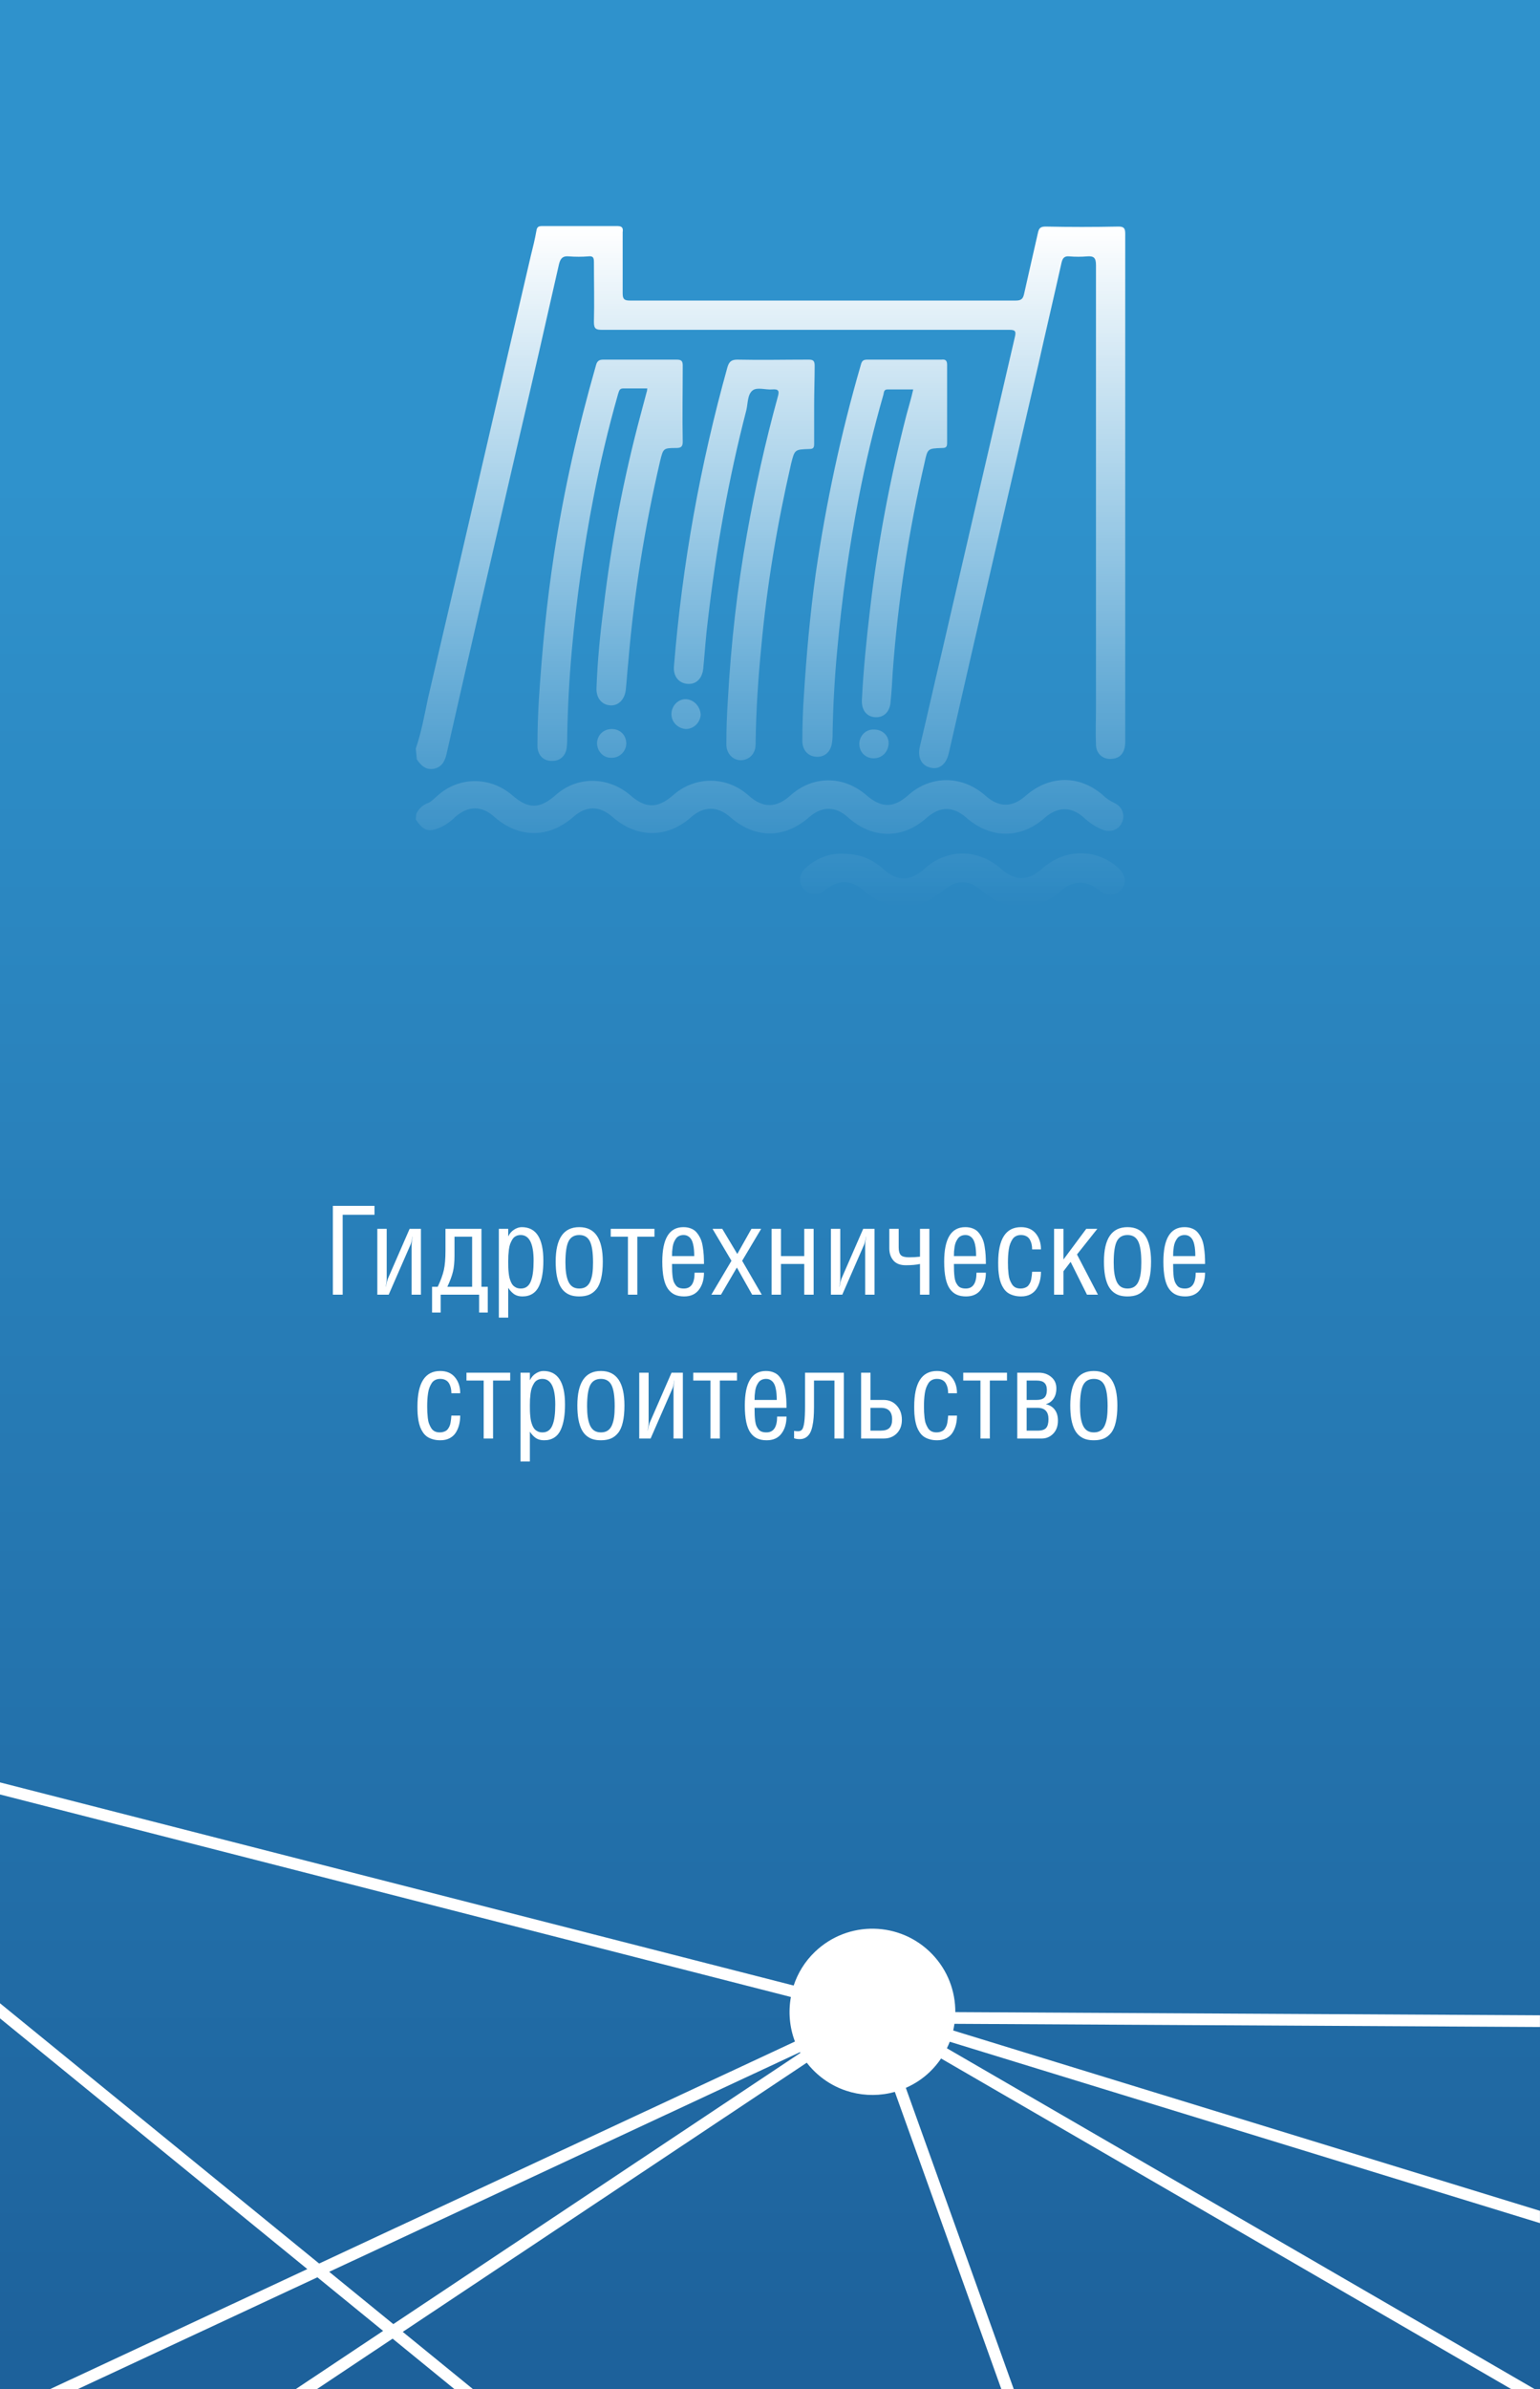 <svg xmlns="http://www.w3.org/2000/svg" width="300" height="465" viewBox="0 0 300 465" fill="none"><rect x="0" y="0" width="300" height="465" fill="#333333" stroke="none"/><g clip-path="url(#clip0_169_38)"><rect width="300" height="465" fill="url(#paint0_linear_169_38)"></rect><path d="M176.47 406.38C178.16 405.64 179.76 404.61 181.16 403.25C181.99 402.45 182.71 401.58 183.33 400.67L294.37 465H298.92L184.46 398.68C184.66 398.26 184.85 397.84 185.02 397.41L299.99 432.71V430.32L185.69 395.22C185.79 394.79 185.86 394.36 185.93 393.92L299.99 394.54V392.26L186.1 391.64C186.12 387.59 184.63 383.52 181.6 380.37C175.41 373.93 165.18 373.73 158.74 379.92C156.78 381.8 155.41 384.06 154.61 386.47L0 346.93V349.28L154.07 388.7C153.55 391.59 153.8 394.59 154.86 397.37L62.17 440.58L0 389.92V392.86L59.87 441.66L9.78 465.01H15.18L61.83 443.26L74.63 453.69L57.63 465.01H61.75L76.48 455.2L88.51 465.01H92.12L78.46 453.88L157.16 401.49C157.51 401.95 157.89 402.39 158.3 402.81C162.57 407.25 168.77 408.72 174.32 407.17L195.06 465.01H197.48L176.46 406.39L176.47 406.38ZM76.62 452.37L64.13 442.19L155.84 399.44C155.84 399.44 155.89 399.53 155.92 399.58L76.62 452.37Z" fill="white"></path><path d="M81 145.7C82.1 142.5 82.7 139.1 83.4 135.8C90.1 107.2 96.7 78.5 103.4 49.8C103.8 48.2 104.2 46.6 104.5 44.9C104.6 44.2 104.9 44 105.6 44C110.5 44 115.4 44 120.3 44C121.3 44 121.4 44.5 121.3 45.2C121.3 49.2 121.3 53.1 121.3 57.1C121.3 58.2 121.6 58.5 122.7 58.5C147.8 58.5 172.9 58.5 197.9 58.5C199 58.5 199.3 58.1 199.5 57.2C200.4 53.2 201.3 49.2 202.2 45.3C202.4 44.4 202.7 44.1 203.7 44.1C208.4 44.2 213.1 44.2 217.9 44.1C219 44.1 219.2 44.5 219.2 45.5C219.2 56.1 219.2 66.6 219.2 77.2C219.2 99.6 219.2 122 219.2 144.4C219.2 146.4 218.3 147.6 216.6 147.7C214.9 147.9 213.5 146.7 213.5 144.9C213.4 142.6 213.5 140.2 213.5 137.9C213.5 109.1 213.5 80.4 213.5 51.6C213.5 50.2 213.1 49.8 211.8 49.9C210.6 50 209.5 50 208.3 49.9C207.3 49.8 207 50.3 206.8 51.1C205.3 57.8 203.7 64.6 202.2 71.3C196.4 96.3 190.6 121.3 184.9 146.3C184.9 146.4 184.8 146.6 184.8 146.7C184.3 148.8 182.9 149.9 181.2 149.4C179.5 149 178.7 147.4 179.2 145.3C180.7 139 182.1 132.7 183.6 126.4C188.3 106.1 193 85.8 197.7 65.6C198 64.4 197.7 64.2 196.6 64.2C170.2 64.2 143.7 64.2 117.3 64.2C116.1 64.2 115.7 64 115.7 62.7C115.8 58.8 115.7 54.9 115.7 51C115.7 50.1 115.5 49.8 114.6 49.9C113.4 50 112.1 50 110.8 49.9C109.7 49.8 109.2 50.2 108.9 51.4C106.3 62.9 103.7 74.3 101 85.8C96.3 106.1 91.6 126.4 87 146.7C86.7 148 86.2 149.2 84.7 149.6C83 150 82 149 81.2 147.8L81 145.7ZM81 159.5C82.5 161.8 83.6 162.1 86.1 160.9C87.1 160.4 87.9 159.8 88.7 159C91.2 156.8 93.9 156.8 96.3 159C101.1 163.2 106.9 163.2 111.7 159C114.2 156.8 116.8 156.8 119.3 159C124.1 163.2 130 163.2 134.7 159C137.1 156.9 139.8 156.9 142.2 159C147.1 163.3 152.8 163.3 157.7 159C160.1 156.9 162.8 156.9 165.2 159.1C169.9 163.3 175.8 163.4 180.5 159.2C183.1 156.9 185.7 156.9 188.3 159.2C193 163.3 198.9 163.3 203.5 159.2C206 157 208.7 156.9 211.2 159.2C212.3 160.2 213.5 161 214.8 161.5C216.4 162.1 218 161.5 218.6 160C219.2 158.6 218.6 157 217.1 156.3C216.3 155.9 215.6 155.5 215 154.9C210.4 150.8 204.5 150.8 199.8 154.9C197.2 157.2 194.6 157.2 192 154.9C187.5 150.9 181.4 150.8 176.9 154.8C174.1 157.3 171.7 157.3 168.8 154.8C164.3 150.9 158.3 150.9 153.9 154.9C151.2 157.3 148.6 157.3 145.9 154.9C141.6 151 135.4 151 131.1 154.8C128.1 157.4 125.8 157.4 122.8 154.8C118.5 151.1 112.4 151 108.2 154.8C105.1 157.5 102.9 157.5 99.8 154.8C95.5 151.1 89.4 151.1 85.2 154.9C84.6 155.4 84.1 156 83.4 156.3C82.3 156.7 81.6 157.4 81.1 158.4L81 159.5ZM176.6 80.7C173.4 93.1 171 105.7 169.5 118.5C168.8 124.4 168.2 130.3 167.9 136.2C167.8 138.2 168.8 139.5 170.5 139.6C172.2 139.7 173.4 138.5 173.5 136.5C173.7 134.6 173.8 132.7 173.9 130.9C174.9 117.1 177 103.5 180.1 90.1C180.7 87.3 180.7 87.3 183.5 87.2C184.3 87.2 184.5 87 184.5 86.2C184.5 81.1 184.5 76 184.5 71C184.5 70.2 184.2 69.9 183.4 70C178.6 70 173.8 70 169 70C168.2 70 167.9 70.2 167.7 71C163.8 84.4 160.9 98 158.9 111.7C157.8 119.6 157.1 127.5 156.6 135.4C156.4 138.3 156.3 141.2 156.3 144.2C156.3 146 157.4 147.2 159 147.3C160.7 147.4 161.9 146.3 162.1 144.4C162.2 143.7 162.2 143.1 162.2 142.4C162.3 137.1 162.6 131.8 163.1 126.5C164 116.5 165.4 106.6 167.3 96.8C168.6 90.1 170.2 83.4 172.1 76.8C172.2 76.3 172.2 75.8 172.9 75.8C174.5 75.8 176.1 75.8 177.9 75.8C177.5 77.6 177 79.2 176.6 80.7ZM126 76.2C125.6 77.7 125.2 79.2 124.8 80.7C121.5 93 119.1 105.5 117.6 118.1C116.9 123.4 116.4 128.6 116.2 133.9C116.1 135.8 117.2 137.2 118.9 137.3C120.5 137.4 121.7 136.1 121.9 134.3C122.1 132.5 122.2 130.6 122.4 128.8C123.5 115.6 125.6 102.6 128.6 89.7C129.2 87.3 129.2 87.2 131.7 87.2C132.6 87.2 133 87 133 86C132.9 81.1 133 76.1 133 71.2C133 70.3 132.8 70 131.8 70C127 70 122.3 70 117.5 70C116.7 70 116.3 70.3 116.1 71.1C112.6 83.3 109.8 95.6 107.9 108.1C106.5 117.3 105.6 126.5 105 135.8C104.8 138.9 104.7 142.1 104.7 145.2C104.7 146.9 105.8 148.1 107.4 148.1C109 148.2 110.2 147.2 110.4 145.5C110.5 144.7 110.5 143.9 110.5 143.1C110.6 137.6 110.9 132 111.4 126.5C112.3 116.6 113.7 106.7 115.6 96.9C116.9 90.1 118.5 83.4 120.4 76.7C120.6 76.2 120.6 75.6 121.4 75.6C123 75.6 124.5 75.6 126.1 75.6C126 76 126.1 76.1 126 76.2ZM158.7 71.2C158.7 70.2 158.4 70 157.5 70C152.9 70 148.2 70.1 143.6 70C142.4 70 142 70.5 141.7 71.5C136.4 90.5 132.9 109.9 131.3 129.6C131.1 131.5 132.1 132.9 133.8 133.1C135.6 133.3 136.8 132.1 137 130.1C137.3 127 137.5 123.8 137.9 120.7C139.5 106.9 141.9 93.3 145.4 79.8C145.7 78.5 145.6 76.8 146.6 76C147.5 75.3 149.1 75.9 150.4 75.8C151.6 75.7 151.9 76 151.5 77.3C149.1 86 147.1 95 145.5 104C143.6 114.6 142.4 125.3 141.8 136.1C141.6 139 141.5 141.9 141.5 144.9C141.5 146.4 142.4 147.6 143.7 147.9C145 148.2 146.4 147.5 146.9 146.3C147.2 145.7 147.2 145 147.2 144.3C147.3 138.1 147.7 132 148.3 125.9C149.4 113.9 151.4 102.1 154.1 90.3C154.8 87.5 154.8 87.5 157.6 87.4C158.4 87.4 158.6 87.2 158.6 86.4C158.6 83.9 158.6 81.4 158.6 78.9C158.6 76.4 158.7 73.7 158.7 71.2ZM157 168.9C155.6 170.2 155.5 171.8 156.6 173.1C157.7 174.3 159.4 174.4 160.8 173.2C163.3 171.2 165.8 171.2 168.2 173.3C173.2 177.6 178.8 177.6 183.8 173.3C186.2 171.2 188.9 171.2 191.3 173.4C196.1 177.6 202 177.6 206.7 173.4C209 171.3 211.7 171.3 214.1 173.3C215.6 174.5 217.3 174.5 218.4 173.2C219.5 171.9 219.3 170.3 217.9 169C213.7 165.1 207.4 165.1 203 169.1C200.3 171.5 197.7 171.5 195 169.1C190.6 165.2 184.5 165.1 180.1 169.1C177.3 171.6 174.8 171.6 172 169.1C169.9 167.2 167.5 166.2 164.4 166.2C161.7 166 159.1 167 157 168.9ZM170.3 142C168.7 141.9 167.4 143.2 167.4 144.8C167.4 146.4 168.6 147.6 170.2 147.6C171.8 147.6 173 146.4 173.1 144.8C173.2 143.2 171.9 142 170.3 142ZM133.7 136.1C132.1 136 130.8 137.4 130.8 139C130.8 140.6 132.1 141.8 133.6 141.9C135.1 141.9 136.4 140.7 136.5 139.1C136.4 137.5 135.2 136.2 133.7 136.1ZM116.3 144.6C116.3 146.2 117.5 147.5 119 147.5C120.6 147.6 122 146.3 122 144.7C122 143.1 120.8 141.9 119.2 141.9C117.6 141.9 116.4 143 116.3 144.6Z" fill="url(#paint1_linear_169_38)"></path><path d="M64.844 252V234.715H72.953V236.449H66.754V252H64.844ZM73.504 252V239.18H75.332V248.93C75.332 249.344 75.269 249.855 75.144 250.465H75.168C75.324 249.684 75.449 249.172 75.543 248.93L79.797 239.18H82V252H80.184V242.285C80.184 241.949 80.246 241.418 80.371 240.691H80.348C80.215 241.504 80.086 242.035 79.961 242.285L75.719 252H73.504ZM84.168 250.465H85.269C85.856 249.23 86.254 248.141 86.465 247.195C86.676 246.25 86.781 244.988 86.781 243.41V239.18H93.789V250.465H95.019V255.48H93.332V252H85.844V255.48H84.168V250.465ZM87.144 250.465H91.973V240.715H88.539V244.395C88.539 245.645 88.438 246.691 88.234 247.535C88.031 248.371 87.668 249.348 87.144 250.465ZM97.176 256.465V239.18H99.004V240.621H99.027C99.301 240.059 99.684 239.625 100.176 239.32C100.668 239.008 101.156 238.852 101.641 238.852C104.445 238.852 105.848 241.027 105.848 245.379C105.848 246.41 105.781 247.324 105.648 248.121C105.523 248.918 105.312 249.645 105.016 250.301C104.719 250.957 104.297 251.461 103.75 251.812C103.203 252.164 102.543 252.34 101.77 252.34C101.152 252.34 100.629 252.203 100.199 251.93C99.777 251.648 99.379 251.23 99.004 250.676V256.465H97.176ZM99.004 245.566C99.004 245.98 99.008 246.34 99.016 246.645C99.023 246.941 99.047 247.285 99.086 247.676C99.125 248.059 99.176 248.387 99.238 248.66C99.309 248.934 99.402 249.215 99.519 249.504C99.644 249.793 99.789 250.027 99.953 250.207C100.125 250.379 100.336 250.523 100.586 250.641C100.844 250.75 101.133 250.805 101.453 250.805C101.922 250.805 102.316 250.688 102.637 250.453C102.965 250.219 103.223 249.863 103.41 249.387C103.605 248.902 103.742 248.34 103.82 247.699C103.906 247.051 103.949 246.277 103.949 245.379C103.949 242.051 103.109 240.387 101.43 240.387C101.07 240.387 100.754 240.461 100.48 240.609C100.207 240.75 99.984 240.961 99.812 241.242C99.641 241.523 99.496 241.82 99.379 242.133C99.269 242.445 99.188 242.816 99.133 243.246C99.086 243.668 99.051 244.051 99.027 244.395C99.012 244.738 99.004 245.129 99.004 245.566ZM108.25 245.543C108.25 241.082 109.781 238.852 112.844 238.852C115.898 238.852 117.426 241.09 117.426 245.566C117.426 246.848 117.32 247.934 117.109 248.824C116.906 249.715 116.598 250.414 116.184 250.922C115.77 251.43 115.293 251.793 114.754 252.012C114.215 252.23 113.578 252.34 112.844 252.34C112.266 252.34 111.75 252.273 111.297 252.141C110.844 252.008 110.422 251.781 110.031 251.461C109.648 251.141 109.328 250.727 109.07 250.219C108.812 249.703 108.609 249.055 108.461 248.273C108.32 247.484 108.25 246.574 108.25 245.543ZM110.148 245.73C110.148 246.527 110.191 247.223 110.277 247.816C110.363 248.402 110.504 248.93 110.699 249.398C110.902 249.859 111.18 250.211 111.531 250.453C111.891 250.688 112.328 250.805 112.844 250.805C113.367 250.805 113.809 250.688 114.168 250.453C114.527 250.211 114.805 249.855 115 249.387C115.195 248.918 115.332 248.395 115.41 247.816C115.488 247.23 115.527 246.535 115.527 245.73C115.527 243.793 115.32 242.418 114.906 241.605C114.5 240.793 113.812 240.387 112.844 240.387C111.867 240.387 111.172 240.793 110.758 241.605C110.352 242.418 110.148 243.793 110.148 245.73ZM118.973 240.715V239.18H127.492V240.715H124.152V252H122.324V240.715H118.973ZM129.016 245.566C129.016 241.09 130.387 238.852 133.129 238.852C133.715 238.852 134.23 238.949 134.676 239.145C135.129 239.332 135.496 239.609 135.777 239.977C136.066 240.336 136.305 240.73 136.492 241.16C136.68 241.582 136.816 242.086 136.902 242.672C136.996 243.258 137.059 243.805 137.09 244.312C137.121 244.812 137.137 245.383 137.137 246.023H130.914C130.914 246.578 130.922 247.039 130.938 247.406C130.953 247.773 130.984 248.156 131.031 248.555C131.086 248.953 131.164 249.277 131.266 249.527C131.375 249.77 131.512 249.996 131.676 250.207C131.84 250.418 132.051 250.57 132.309 250.664C132.566 250.758 132.871 250.805 133.223 250.805C134.613 250.805 135.309 249.777 135.309 247.723H137.137C137.137 249.066 136.809 250.172 136.152 251.039C135.504 251.906 134.543 252.34 133.27 252.34C132.574 252.34 131.973 252.227 131.465 252C130.957 251.773 130.516 251.406 130.141 250.898C129.766 250.383 129.484 249.684 129.297 248.801C129.109 247.91 129.016 246.832 129.016 245.566ZM130.914 244.488H135.238C135.238 244.051 135.223 243.656 135.191 243.305C135.168 242.953 135.113 242.59 135.027 242.215C134.941 241.832 134.824 241.516 134.676 241.266C134.527 241.008 134.324 240.797 134.066 240.633C133.809 240.469 133.504 240.387 133.152 240.387C132.832 240.387 132.543 240.449 132.285 240.574C132.035 240.691 131.832 240.863 131.676 241.09C131.52 241.309 131.387 241.547 131.277 241.805C131.176 242.055 131.098 242.348 131.043 242.684C130.996 243.012 130.961 243.312 130.938 243.586C130.922 243.859 130.914 244.16 130.914 244.488ZM138.578 252L142.492 245.402L138.801 239.18H140.699L143.629 244.078L146.383 239.18H148.281L144.578 245.402L148.398 252H146.523L143.547 246.715L140.453 252H138.578ZM150.309 252V239.18H152.137V244.488H156.672V239.18H158.5V252H156.672V246.023H152.137V252H150.309ZM161.863 252V239.18H163.691V248.93C163.691 249.344 163.629 249.855 163.504 250.465H163.527C163.684 249.684 163.809 249.172 163.902 248.93L168.156 239.18H170.359V252H168.543V242.285C168.543 241.949 168.605 241.418 168.73 240.691H168.707C168.574 241.504 168.445 242.035 168.32 242.285L164.078 252H161.863ZM173.242 242.977V239.18H175.07V242.812C175.07 243.5 175.207 243.992 175.48 244.289C175.762 244.578 176.289 244.723 177.062 244.723C177.781 244.723 178.5 244.684 179.219 244.605V239.18H181.047V252H179.219V246.023C178.484 246.188 177.559 246.27 176.441 246.27C175.371 246.27 174.57 245.961 174.039 245.344C173.508 244.719 173.242 243.93 173.242 242.977ZM183.93 245.566C183.93 241.09 185.301 238.852 188.043 238.852C188.629 238.852 189.145 238.949 189.59 239.145C190.043 239.332 190.41 239.609 190.691 239.977C190.98 240.336 191.219 240.73 191.406 241.16C191.594 241.582 191.73 242.086 191.816 242.672C191.91 243.258 191.973 243.805 192.004 244.312C192.035 244.812 192.051 245.383 192.051 246.023H185.828C185.828 246.578 185.836 247.039 185.852 247.406C185.867 247.773 185.898 248.156 185.945 248.555C186 248.953 186.078 249.277 186.18 249.527C186.289 249.77 186.426 249.996 186.59 250.207C186.754 250.418 186.965 250.57 187.223 250.664C187.48 250.758 187.785 250.805 188.137 250.805C189.527 250.805 190.223 249.777 190.223 247.723H192.051C192.051 249.066 191.723 250.172 191.066 251.039C190.418 251.906 189.457 252.34 188.184 252.34C187.488 252.34 186.887 252.227 186.379 252C185.871 251.773 185.43 251.406 185.055 250.898C184.68 250.383 184.398 249.684 184.211 248.801C184.023 247.91 183.93 246.832 183.93 245.566ZM185.828 244.488H190.152C190.152 244.051 190.137 243.656 190.105 243.305C190.082 242.953 190.027 242.59 189.941 242.215C189.855 241.832 189.738 241.516 189.59 241.266C189.441 241.008 189.238 240.797 188.98 240.633C188.723 240.469 188.418 240.387 188.066 240.387C187.746 240.387 187.457 240.449 187.199 240.574C186.949 240.691 186.746 240.863 186.59 241.09C186.434 241.309 186.301 241.547 186.191 241.805C186.09 242.055 186.012 242.348 185.957 242.684C185.91 243.012 185.875 243.312 185.852 243.586C185.836 243.859 185.828 244.16 185.828 244.488ZM194.453 245.766C194.453 241.156 195.934 238.852 198.895 238.852C200.129 238.852 201.086 239.262 201.766 240.082C202.445 240.902 202.785 241.938 202.785 243.188H201.062C201.062 242.812 201.027 242.469 200.957 242.156C200.887 241.844 200.773 241.551 200.617 241.277C200.461 240.996 200.234 240.777 199.938 240.621C199.641 240.465 199.285 240.387 198.871 240.387C198.52 240.387 198.203 240.457 197.922 240.598C197.648 240.73 197.422 240.93 197.242 241.195C197.07 241.461 196.922 241.754 196.797 242.074C196.672 242.395 196.578 242.77 196.516 243.199C196.453 243.629 196.41 244.043 196.387 244.441C196.363 244.84 196.352 245.281 196.352 245.766C196.352 246.195 196.359 246.566 196.375 246.879C196.391 247.184 196.422 247.555 196.469 247.992C196.516 248.422 196.594 248.785 196.703 249.082C196.812 249.379 196.953 249.668 197.125 249.949C197.297 250.23 197.523 250.445 197.805 250.594C198.094 250.734 198.426 250.805 198.801 250.805C199.074 250.805 199.32 250.77 199.539 250.699C199.758 250.629 199.941 250.543 200.09 250.441C200.238 250.332 200.367 250.188 200.477 250.008C200.594 249.828 200.684 249.656 200.746 249.492C200.816 249.32 200.871 249.109 200.91 248.859C200.957 248.609 200.988 248.395 201.004 248.215C201.027 248.027 201.047 247.801 201.062 247.535H202.785C202.785 248.168 202.715 248.762 202.574 249.316C202.434 249.871 202.219 250.379 201.93 250.84C201.641 251.301 201.238 251.668 200.723 251.941C200.207 252.207 199.605 252.34 198.918 252.34C198.371 252.34 197.879 252.273 197.441 252.141C197.004 252.016 196.629 251.844 196.316 251.625C196.012 251.406 195.746 251.129 195.52 250.793C195.293 250.457 195.113 250.109 194.98 249.75C194.848 249.391 194.738 248.98 194.652 248.52C194.574 248.051 194.52 247.605 194.488 247.184C194.465 246.754 194.453 246.281 194.453 245.766ZM205.34 252V239.18H207.168V245.156L211.609 239.18H213.766L209.805 244.172L213.883 252H211.75L208.562 245.613L207.168 247.441V252H205.34ZM215.055 245.543C215.055 241.082 216.586 238.852 219.648 238.852C222.703 238.852 224.23 241.09 224.23 245.566C224.23 246.848 224.125 247.934 223.914 248.824C223.711 249.715 223.402 250.414 222.988 250.922C222.574 251.43 222.098 251.793 221.559 252.012C221.02 252.23 220.383 252.34 219.648 252.34C219.07 252.34 218.555 252.273 218.102 252.141C217.648 252.008 217.227 251.781 216.836 251.461C216.453 251.141 216.133 250.727 215.875 250.219C215.617 249.703 215.414 249.055 215.266 248.273C215.125 247.484 215.055 246.574 215.055 245.543ZM216.953 245.73C216.953 246.527 216.996 247.223 217.082 247.816C217.168 248.402 217.309 248.93 217.504 249.398C217.707 249.859 217.984 250.211 218.336 250.453C218.695 250.688 219.133 250.805 219.648 250.805C220.172 250.805 220.613 250.688 220.973 250.453C221.332 250.211 221.609 249.855 221.805 249.387C222 248.918 222.137 248.395 222.215 247.816C222.293 247.23 222.332 246.535 222.332 245.73C222.332 243.793 222.125 242.418 221.711 241.605C221.305 240.793 220.617 240.387 219.648 240.387C218.672 240.387 217.977 240.793 217.562 241.605C217.156 242.418 216.953 243.793 216.953 245.73ZM226.633 245.566C226.633 241.09 228.004 238.852 230.746 238.852C231.332 238.852 231.848 238.949 232.293 239.145C232.746 239.332 233.113 239.609 233.395 239.977C233.684 240.336 233.922 240.73 234.109 241.16C234.297 241.582 234.434 242.086 234.52 242.672C234.613 243.258 234.676 243.805 234.707 244.312C234.738 244.812 234.754 245.383 234.754 246.023H228.531C228.531 246.578 228.539 247.039 228.555 247.406C228.57 247.773 228.602 248.156 228.648 248.555C228.703 248.953 228.781 249.277 228.883 249.527C228.992 249.77 229.129 249.996 229.293 250.207C229.457 250.418 229.668 250.57 229.926 250.664C230.184 250.758 230.488 250.805 230.84 250.805C232.23 250.805 232.926 249.777 232.926 247.723H234.754C234.754 249.066 234.426 250.172 233.77 251.039C233.121 251.906 232.16 252.34 230.887 252.34C230.191 252.34 229.59 252.227 229.082 252C228.574 251.773 228.133 251.406 227.758 250.898C227.383 250.383 227.102 249.684 226.914 248.801C226.727 247.91 226.633 246.832 226.633 245.566ZM228.531 244.488H232.855C232.855 244.051 232.84 243.656 232.809 243.305C232.785 242.953 232.73 242.59 232.645 242.215C232.559 241.832 232.441 241.516 232.293 241.266C232.145 241.008 231.941 240.797 231.684 240.633C231.426 240.469 231.121 240.387 230.77 240.387C230.449 240.387 230.16 240.449 229.902 240.574C229.652 240.691 229.449 240.863 229.293 241.09C229.137 241.309 229.004 241.547 228.895 241.805C228.793 242.055 228.715 242.348 228.66 242.684C228.613 243.012 228.578 243.312 228.555 243.586C228.539 243.859 228.531 244.16 228.531 244.488ZM81.32 273.766C81.32 269.156 82.801 266.852 85.762 266.852C86.996 266.852 87.953 267.262 88.633 268.082C89.312 268.902 89.652 269.938 89.652 271.188H87.93C87.93 270.812 87.894 270.469 87.824 270.156C87.754 269.844 87.641 269.551 87.484 269.277C87.328 268.996 87.102 268.777 86.805 268.621C86.508 268.465 86.152 268.387 85.738 268.387C85.387 268.387 85.07 268.457 84.789 268.598C84.516 268.73 84.289 268.93 84.109 269.195C83.938 269.461 83.789 269.754 83.664 270.074C83.539 270.395 83.445 270.77 83.383 271.199C83.32 271.629 83.277 272.043 83.254 272.441C83.231 272.84 83.219 273.281 83.219 273.766C83.219 274.195 83.227 274.566 83.242 274.879C83.258 275.184 83.289 275.555 83.336 275.992C83.383 276.422 83.461 276.785 83.57 277.082C83.68 277.379 83.82 277.668 83.992 277.949C84.164 278.23 84.391 278.445 84.672 278.594C84.961 278.734 85.293 278.805 85.668 278.805C85.941 278.805 86.188 278.77 86.406 278.699C86.625 278.629 86.809 278.543 86.957 278.441C87.106 278.332 87.234 278.188 87.344 278.008C87.461 277.828 87.551 277.656 87.613 277.492C87.684 277.32 87.738 277.109 87.777 276.859C87.824 276.609 87.856 276.395 87.871 276.215C87.894 276.027 87.914 275.801 87.93 275.535H89.652C89.652 276.168 89.582 276.762 89.441 277.316C89.301 277.871 89.086 278.379 88.797 278.84C88.508 279.301 88.106 279.668 87.59 279.941C87.074 280.207 86.473 280.34 85.785 280.34C85.238 280.34 84.746 280.273 84.309 280.141C83.871 280.016 83.496 279.844 83.184 279.625C82.879 279.406 82.613 279.129 82.387 278.793C82.16 278.457 81.981 278.109 81.848 277.75C81.715 277.391 81.606 276.98 81.519 276.52C81.441 276.051 81.387 275.605 81.356 275.184C81.332 274.754 81.32 274.281 81.32 273.766ZM90.871 268.715V267.18H99.391V268.715H96.051V280H94.223V268.715H90.871ZM101.395 284.465V267.18H103.223V268.621H103.246C103.52 268.059 103.902 267.625 104.395 267.32C104.887 267.008 105.375 266.852 105.859 266.852C108.664 266.852 110.066 269.027 110.066 273.379C110.066 274.41 110 275.324 109.867 276.121C109.742 276.918 109.531 277.645 109.234 278.301C108.938 278.957 108.516 279.461 107.969 279.812C107.422 280.164 106.762 280.34 105.988 280.34C105.371 280.34 104.848 280.203 104.418 279.93C103.996 279.648 103.598 279.23 103.223 278.676V284.465H101.395ZM103.223 273.566C103.223 273.98 103.227 274.34 103.234 274.645C103.242 274.941 103.266 275.285 103.305 275.676C103.344 276.059 103.395 276.387 103.457 276.66C103.527 276.934 103.621 277.215 103.738 277.504C103.863 277.793 104.008 278.027 104.172 278.207C104.344 278.379 104.555 278.523 104.805 278.641C105.062 278.75 105.352 278.805 105.672 278.805C106.141 278.805 106.535 278.688 106.855 278.453C107.184 278.219 107.441 277.863 107.629 277.387C107.824 276.902 107.961 276.34 108.039 275.699C108.125 275.051 108.168 274.277 108.168 273.379C108.168 270.051 107.328 268.387 105.648 268.387C105.289 268.387 104.973 268.461 104.699 268.609C104.426 268.75 104.203 268.961 104.031 269.242C103.859 269.523 103.715 269.82 103.598 270.133C103.488 270.445 103.406 270.816 103.352 271.246C103.305 271.668 103.27 272.051 103.246 272.395C103.23 272.738 103.223 273.129 103.223 273.566ZM112.469 273.543C112.469 269.082 114 266.852 117.062 266.852C120.117 266.852 121.645 269.09 121.645 273.566C121.645 274.848 121.539 275.934 121.328 276.824C121.125 277.715 120.816 278.414 120.402 278.922C119.988 279.43 119.512 279.793 118.973 280.012C118.434 280.23 117.797 280.34 117.062 280.34C116.484 280.34 115.969 280.273 115.516 280.141C115.062 280.008 114.641 279.781 114.25 279.461C113.867 279.141 113.547 278.727 113.289 278.219C113.031 277.703 112.828 277.055 112.68 276.273C112.539 275.484 112.469 274.574 112.469 273.543ZM114.367 273.73C114.367 274.527 114.41 275.223 114.496 275.816C114.582 276.402 114.723 276.93 114.918 277.398C115.121 277.859 115.398 278.211 115.75 278.453C116.109 278.688 116.547 278.805 117.062 278.805C117.586 278.805 118.027 278.688 118.387 278.453C118.746 278.211 119.023 277.855 119.219 277.387C119.414 276.918 119.551 276.395 119.629 275.816C119.707 275.23 119.746 274.535 119.746 273.73C119.746 271.793 119.539 270.418 119.125 269.605C118.719 268.793 118.031 268.387 117.062 268.387C116.086 268.387 115.391 268.793 114.977 269.605C114.57 270.418 114.367 271.793 114.367 273.73ZM124.527 280V267.18H126.355V276.93C126.355 277.344 126.293 277.855 126.168 278.465H126.191C126.348 277.684 126.473 277.172 126.566 276.93L130.82 267.18H133.023V280H131.207V270.285C131.207 269.949 131.27 269.418 131.395 268.691H131.371C131.238 269.504 131.109 270.035 130.984 270.285L126.742 280H124.527ZM135.051 268.715V267.18H143.57V268.715H140.23V280H138.402V268.715H135.051ZM145.094 273.566C145.094 269.09 146.465 266.852 149.207 266.852C149.793 266.852 150.309 266.949 150.754 267.145C151.207 267.332 151.574 267.609 151.855 267.977C152.145 268.336 152.383 268.73 152.57 269.16C152.758 269.582 152.895 270.086 152.98 270.672C153.074 271.258 153.137 271.805 153.168 272.312C153.199 272.812 153.215 273.383 153.215 274.023H146.992C146.992 274.578 147 275.039 147.016 275.406C147.031 275.773 147.062 276.156 147.109 276.555C147.164 276.953 147.242 277.277 147.344 277.527C147.453 277.77 147.59 277.996 147.754 278.207C147.918 278.418 148.129 278.57 148.387 278.664C148.645 278.758 148.949 278.805 149.301 278.805C150.691 278.805 151.387 277.777 151.387 275.723H153.215C153.215 277.066 152.887 278.172 152.23 279.039C151.582 279.906 150.621 280.34 149.348 280.34C148.652 280.34 148.051 280.227 147.543 280C147.035 279.773 146.594 279.406 146.219 278.898C145.844 278.383 145.562 277.684 145.375 276.801C145.188 275.91 145.094 274.832 145.094 273.566ZM146.992 272.488H151.316C151.316 272.051 151.301 271.656 151.27 271.305C151.246 270.953 151.191 270.59 151.105 270.215C151.02 269.832 150.902 269.516 150.754 269.266C150.605 269.008 150.402 268.797 150.145 268.633C149.887 268.469 149.582 268.387 149.23 268.387C148.91 268.387 148.621 268.449 148.363 268.574C148.113 268.691 147.91 268.863 147.754 269.09C147.598 269.309 147.465 269.547 147.355 269.805C147.254 270.055 147.176 270.348 147.121 270.684C147.074 271.012 147.039 271.312 147.016 271.586C147 271.859 146.992 272.16 146.992 272.488ZM154.691 279.953V278.512C154.926 278.559 155.188 278.582 155.477 278.582C155.828 278.582 156.094 278.461 156.273 278.219C156.453 277.969 156.59 277.488 156.684 276.777C156.777 276.066 156.824 275.027 156.824 273.66V267.18H164.383V280H162.555V268.715H158.57V273.812C158.57 274.602 158.547 275.297 158.5 275.898C158.461 276.492 158.379 277.066 158.254 277.621C158.137 278.168 157.977 278.617 157.773 278.969C157.57 279.32 157.301 279.602 156.965 279.812C156.637 280.016 156.246 280.117 155.793 280.117C155.363 280.117 154.996 280.062 154.691 279.953ZM167.746 280V267.18H169.574V272.488H172.141C173.188 272.488 174.039 272.855 174.695 273.59C175.359 274.324 175.691 275.246 175.691 276.355C175.691 277.449 175.359 278.332 174.695 279.004C174.031 279.668 173.18 280 172.141 280H167.746ZM169.574 278.465H171.496C172.332 278.465 172.922 278.289 173.266 277.938C173.617 277.586 173.793 277.035 173.793 276.285C173.793 274.777 173.066 274.023 171.613 274.023H169.574V278.465ZM178.094 273.766C178.094 269.156 179.574 266.852 182.535 266.852C183.77 266.852 184.727 267.262 185.406 268.082C186.086 268.902 186.426 269.938 186.426 271.188H184.703C184.703 270.812 184.668 270.469 184.598 270.156C184.527 269.844 184.414 269.551 184.258 269.277C184.102 268.996 183.875 268.777 183.578 268.621C183.281 268.465 182.926 268.387 182.512 268.387C182.16 268.387 181.844 268.457 181.562 268.598C181.289 268.73 181.062 268.93 180.883 269.195C180.711 269.461 180.562 269.754 180.438 270.074C180.312 270.395 180.219 270.77 180.156 271.199C180.094 271.629 180.051 272.043 180.027 272.441C180.004 272.84 179.992 273.281 179.992 273.766C179.992 274.195 180 274.566 180.016 274.879C180.031 275.184 180.062 275.555 180.109 275.992C180.156 276.422 180.234 276.785 180.344 277.082C180.453 277.379 180.594 277.668 180.766 277.949C180.938 278.23 181.164 278.445 181.445 278.594C181.734 278.734 182.066 278.805 182.441 278.805C182.715 278.805 182.961 278.77 183.18 278.699C183.398 278.629 183.582 278.543 183.73 278.441C183.879 278.332 184.008 278.188 184.117 278.008C184.234 277.828 184.324 277.656 184.387 277.492C184.457 277.32 184.512 277.109 184.551 276.859C184.598 276.609 184.629 276.395 184.645 276.215C184.668 276.027 184.688 275.801 184.703 275.535H186.426C186.426 276.168 186.355 276.762 186.215 277.316C186.074 277.871 185.859 278.379 185.57 278.84C185.281 279.301 184.879 279.668 184.363 279.941C183.848 280.207 183.246 280.34 182.559 280.34C182.012 280.34 181.52 280.273 181.082 280.141C180.645 280.016 180.27 279.844 179.957 279.625C179.652 279.406 179.387 279.129 179.16 278.793C178.934 278.457 178.754 278.109 178.621 277.75C178.488 277.391 178.379 276.98 178.293 276.52C178.215 276.051 178.16 275.605 178.129 275.184C178.105 274.754 178.094 274.281 178.094 273.766ZM187.645 268.715V267.18H196.164V268.715H192.824V280H190.996V268.715H187.645ZM198.168 280V267.18H202.328C203.312 267.18 204.133 267.461 204.789 268.023C205.453 268.578 205.785 269.312 205.785 270.227C205.785 271.031 205.602 271.703 205.234 272.242C204.867 272.773 204.387 273.121 203.793 273.285V273.332C204.52 273.504 205.082 273.859 205.48 274.398C205.887 274.938 206.09 275.645 206.09 276.52C206.09 277.582 205.781 278.43 205.164 279.062C204.547 279.688 203.801 280 202.926 280H198.168ZM199.996 278.465H202.129C202.934 278.465 203.488 278.289 203.793 277.938C204.098 277.586 204.25 277.016 204.25 276.227C204.25 274.758 203.535 274.023 202.105 274.023H199.996V278.465ZM199.996 272.488H201.918C202.621 272.488 203.133 272.336 203.453 272.031C203.773 271.727 203.934 271.23 203.934 270.543C203.934 269.918 203.773 269.457 203.453 269.16C203.141 268.863 202.652 268.715 201.988 268.715H199.996V272.488ZM208.492 273.543C208.492 269.082 210.023 266.852 213.086 266.852C216.141 266.852 217.668 269.09 217.668 273.566C217.668 274.848 217.562 275.934 217.352 276.824C217.148 277.715 216.84 278.414 216.426 278.922C216.012 279.43 215.535 279.793 214.996 280.012C214.457 280.23 213.82 280.34 213.086 280.34C212.508 280.34 211.992 280.273 211.539 280.141C211.086 280.008 210.664 279.781 210.273 279.461C209.891 279.141 209.57 278.727 209.312 278.219C209.055 277.703 208.852 277.055 208.703 276.273C208.562 275.484 208.492 274.574 208.492 273.543ZM210.391 273.73C210.391 274.527 210.434 275.223 210.52 275.816C210.605 276.402 210.746 276.93 210.941 277.398C211.145 277.859 211.422 278.211 211.773 278.453C212.133 278.688 212.57 278.805 213.086 278.805C213.609 278.805 214.051 278.688 214.41 278.453C214.77 278.211 215.047 277.855 215.242 277.387C215.438 276.918 215.574 276.395 215.652 275.816C215.73 275.23 215.77 274.535 215.77 273.73C215.77 271.793 215.562 270.418 215.148 269.605C214.742 268.793 214.055 268.387 213.086 268.387C212.109 268.387 211.414 268.793 211 269.605C210.594 270.418 210.391 271.793 210.391 273.73Z" fill="white"></path></g><defs><linearGradient id="paint0_linear_169_38" x1="150" y1="0" x2="150" y2="465" gradientUnits="userSpaceOnUse"><stop offset="0.2" stop-color="#2F92CC"></stop><stop offset="1" stop-color="#1D619B"></stop></linearGradient><linearGradient id="paint1_linear_169_38" x1="150.095" y1="176.497" x2="150.095" y2="44.089" gradientUnits="userSpaceOnUse"><stop stop-color="white" stop-opacity="0"></stop><stop offset="0.1" stop-color="white" stop-opacity="0.07"></stop><stop offset="0.31" stop-color="white" stop-opacity="0.26"></stop><stop offset="0.61" stop-color="white" stop-opacity="0.57"></stop><stop offset="0.98" stop-color="white" stop-opacity="0.98"></stop><stop offset="1" stop-color="white"></stop></linearGradient><clipPath id="clip0_169_38"><rect width="300" height="465" fill="white"></rect></clipPath></defs></svg>